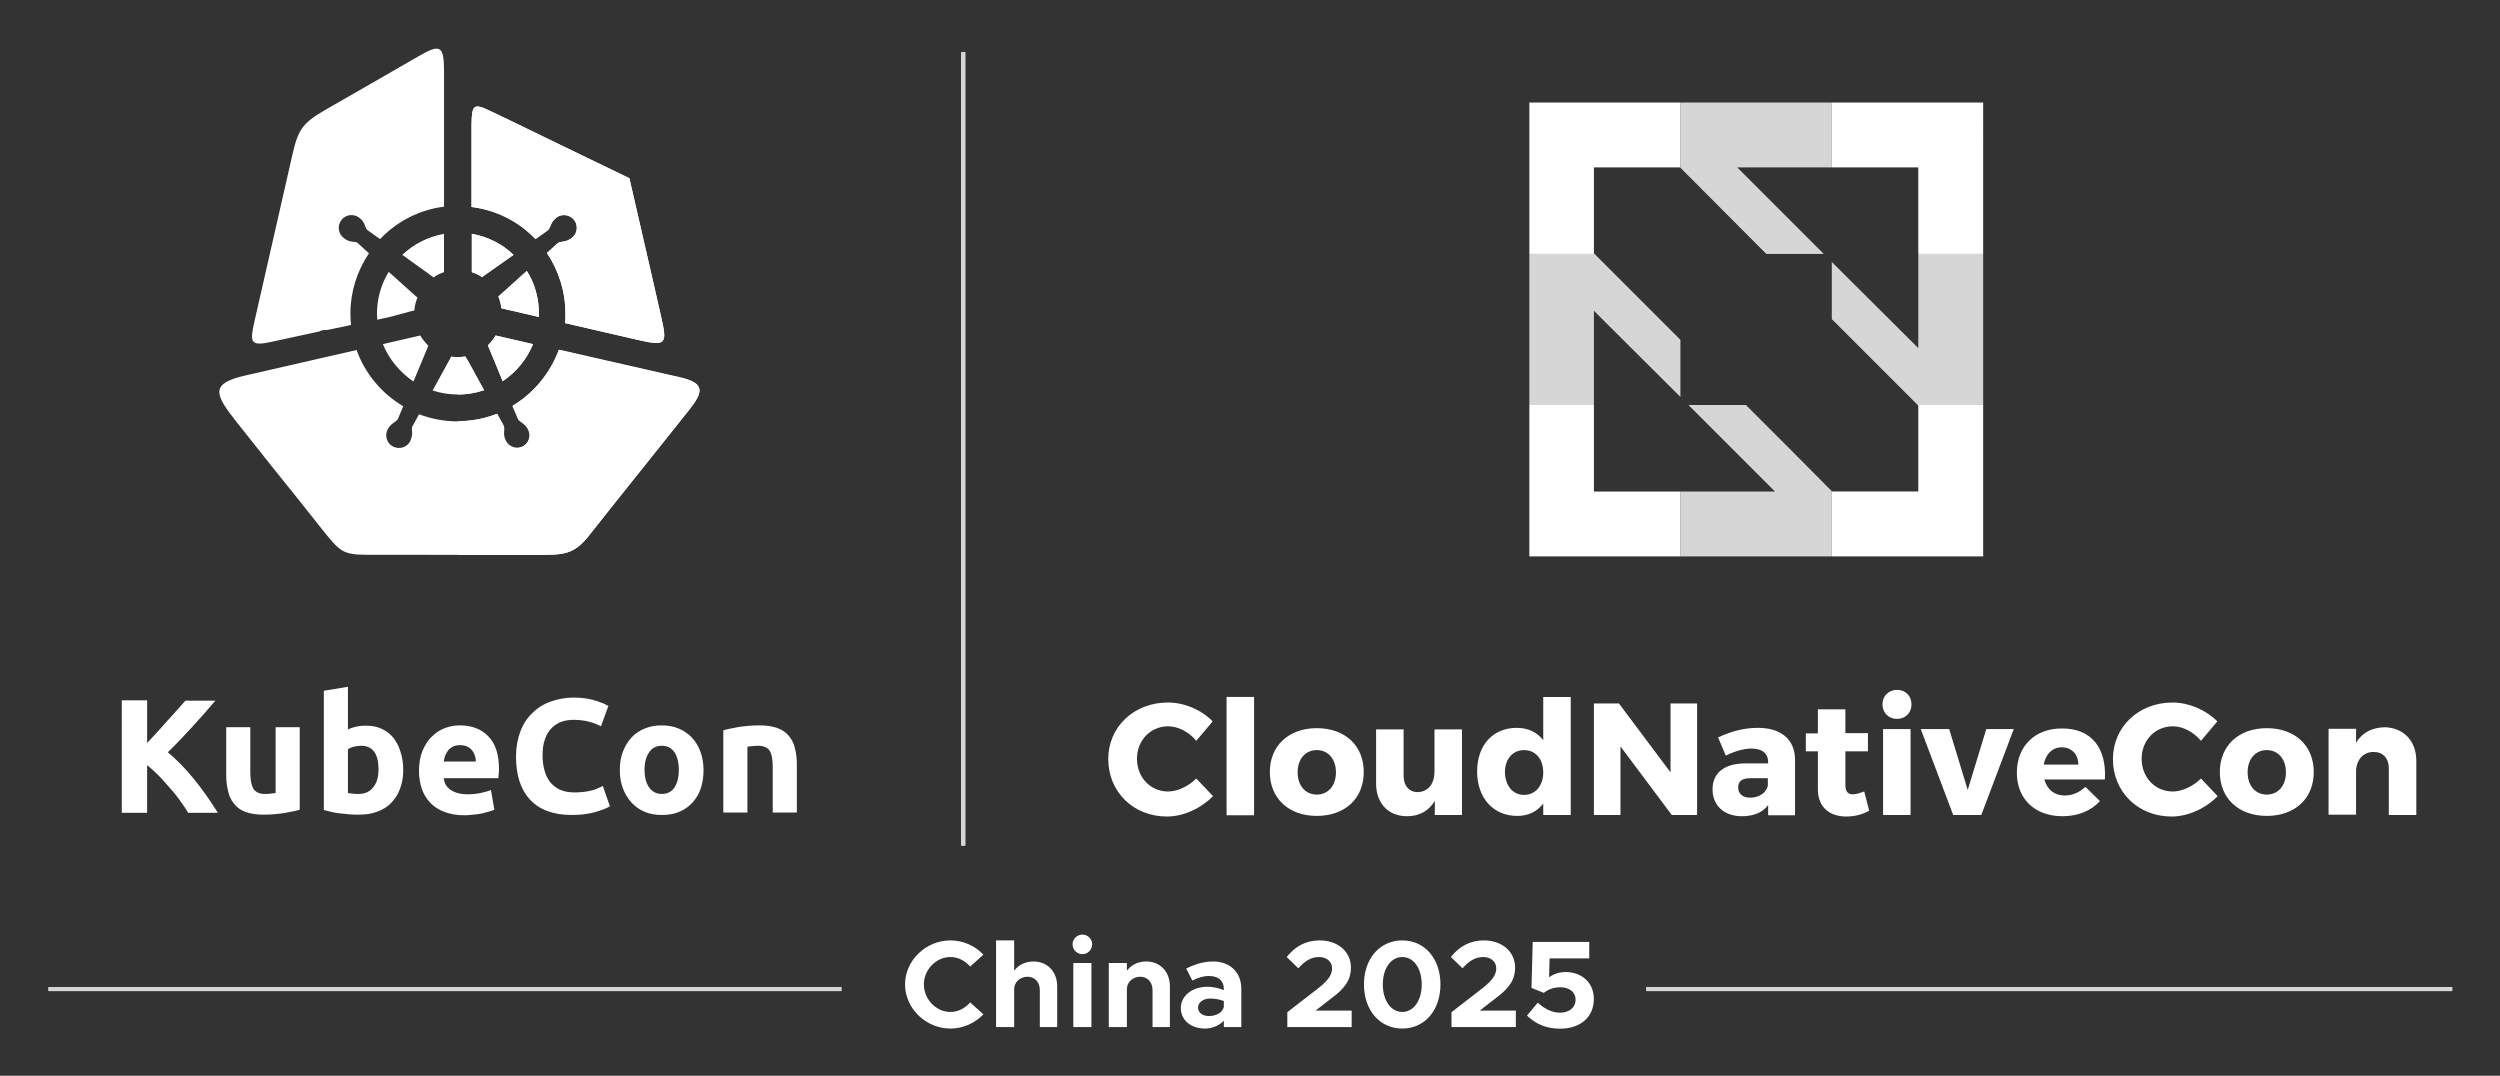 <?xml version="1.0" encoding="UTF-8"?> <svg xmlns="http://www.w3.org/2000/svg" role="img" viewBox="-3.62 34.38 408.98 175.98"><rect x="-3.62" y="34.38" width="408.98" height="175.98" fill="#333333" stroke="none"/><title>KubeCon_China25_WebGraphics_logo-white.svg</title><defs><clipPath id="clippath"><path d="M153.624 42.919h.657v129.787h-.657z" class="cls-3"></path></clipPath><clipPath id="clippath-1"><path d="M265.723 195.851h131.809v.657H265.723z" class="cls-3"></path></clipPath><clipPath id="clippath-2"><path d="M4.329 195.851h129.686v.657H4.329z" class="cls-3"></path></clipPath><style>.cls-3{fill:#fff}.cls-5{opacity:.8}</style></defs><path d="M114.708 153.855c.657-.202 1.516-.354 2.578-.556 1.061-.152 2.173-.253 3.336-.253s2.173.152 2.982.455c.809.303 1.415.758 1.87 1.314s.809 1.264.96 2.022c.202.758.303 1.668.303 2.578v7.884h-3.942v-7.379c0-1.264-.152-2.173-.505-2.729-.354-.505-.96-.809-1.87-.809-.303 0-.606 0-.91.051s-.606.051-.859.101v10.765h-3.942v-13.444zm-7.278 6.469c0-1.213-.253-2.173-.708-2.881-.505-.708-1.162-1.061-2.072-1.061s-1.617.354-2.072 1.061c-.505.708-.758 1.668-.758 2.881s.253 2.173.758 2.881 1.213 1.061 2.072 1.061 1.617-.354 2.072-1.061c.455-.708.708-1.668.708-2.881m4.043 0c0 1.112-.152 2.123-.455 3.032-.303.91-.758 1.668-1.365 2.325s-1.314 1.162-2.173 1.516-1.769.505-2.83.505c-1.011 0-1.971-.152-2.78-.505-.859-.354-1.567-.859-2.173-1.516s-1.061-1.415-1.415-2.325-.505-1.921-.505-3.032.152-2.072.505-2.982c.354-.91.809-1.668 1.415-2.325s1.314-1.112 2.173-1.466 1.769-.505 2.729-.505c1.011 0 1.921.152 2.78.505s1.567.859 2.173 1.466c.606.657 1.061 1.415 1.415 2.325.303.859.505 1.87.505 2.982m-21.53 7.379c-2.982 0-5.256-.809-6.823-2.476-1.567-1.668-2.325-4.043-2.325-7.076 0-1.516.253-2.881.708-4.094.455-1.213 1.112-2.224 1.971-3.032.809-.809 1.819-1.466 2.982-1.87 1.162-.404 2.375-.657 3.74-.657.758 0 1.466.051 2.123.152s1.213.253 1.668.404c.455.152.859.303 1.213.455.303.152.556.303.708.354l-1.213 3.336c-.556-.303-1.213-.556-1.971-.758s-1.617-.303-2.578-.303c-.657 0-1.264.101-1.87.303-.606.202-1.162.556-1.617 1.011s-.859 1.061-1.112 1.819c-.303.758-.404 1.668-.404 2.729 0 .859.101 1.617.303 2.375s.505 1.365.91 1.921c.404.505.96.96 1.617 1.264s1.466.455 2.426.455c.606 0 1.162-.051 1.617-.101.455-.051.91-.152 1.264-.253s.708-.202.96-.354c.303-.101.556-.253.758-.354l1.162 3.336c-.606.354-1.415.657-2.476.96-1.112.303-2.325.455-3.74.455m-15.718-8.743c0-.354-.051-.657-.152-.96-.101-.303-.253-.606-.455-.859s-.455-.455-.758-.606-.708-.253-1.162-.253-.809.051-1.162.202c-.303.152-.606.354-.809.606-.202.253-.354.556-.505.859-.101.303-.202.657-.253 1.011h5.256zm-9.299 1.516c0-1.264.202-2.325.556-3.235.404-.91.859-1.718 1.516-2.325.606-.606 1.314-1.112 2.123-1.415.809-.303 1.617-.455 2.476-.455 1.971 0 3.538.606 4.7 1.819 1.162 1.213 1.718 2.982 1.718 5.357 0 .253 0 .505-.051.758 0 .253-.051.505-.051.708h-8.946c.101.809.455 1.466 1.162 1.921.657.455 1.567.708 2.729.708.708 0 1.415-.051 2.123-.202s1.264-.303 1.718-.505l.556 3.235c-.202.101-.505.202-.859.303-.354.101-.758.202-1.162.303-.455.101-.91.152-1.415.202s-1.011.101-1.466.101c-1.264 0-2.325-.202-3.285-.556-.91-.354-1.718-.859-2.325-1.516-.606-.657-1.061-1.415-1.365-2.274-.303-.96-.455-1.921-.455-2.931m-2.578-.152c0 1.112-.152 2.123-.505 3.032-.303.91-.809 1.668-1.415 2.325-.606.657-1.365 1.112-2.274 1.466s-1.921.505-3.083.505c-.455 0-.96 0-1.516-.051l-1.516-.152c-.505-.051-1.011-.152-1.466-.253s-.859-.202-1.213-.303v-19.509l3.942-.657v6.975c.455-.202.91-.354 1.365-.455.455-.101 1.011-.152 1.516-.152 1.011 0 1.87.152 2.628.505s1.415.859 1.921 1.466c.505.657.91 1.415 1.162 2.274.303.91.455 1.921.455 2.982m-4.043-.101c0-2.527-.96-3.841-2.83-3.841-.404 0-.809.051-1.213.152s-.708.253-.96.404v7.177c.202.051.455.051.758.101s.606.051.96.051c1.061 0 1.87-.354 2.426-1.112.606-.708.859-1.718.859-2.931m-12.888 6.621c-.657.202-1.516.354-2.578.556-1.061.152-2.173.253-3.336.253s-2.173-.152-2.982-.455c-.809-.303-1.415-.758-1.87-1.365-.455-.556-.809-1.264-.96-2.072-.202-.809-.303-1.668-.303-2.628v-7.783h3.942v7.278c0 1.264.152 2.173.505 2.78.354.556.96.859 1.87.859.303 0 .606 0 .91-.051.303-.051.606-.051.859-.101v-10.765h3.942v13.494zm-18.245.505c-.354-.606-.809-1.264-1.314-1.971s-1.061-1.415-1.668-2.072c-.606-.708-1.213-1.365-1.819-2.022-.657-.657-1.264-1.213-1.921-1.718v7.783h-4.144V148.952h4.144v6.975c1.061-1.112 2.173-2.325 3.235-3.538 1.112-1.213 2.123-2.375 3.032-3.386h4.902c-1.264 1.466-2.527 2.931-3.791 4.296s-2.578 2.78-3.993 4.144c1.466 1.213 2.881 2.679 4.245 4.346s2.679 3.538 3.942 5.559h-4.852zm33.205-81.168l-2.274.505c0-.303-.051-.657-.051-.96 0-2.426.657-4.801 1.921-6.873l4.448 3.993c.101.051.152.152.253.202-.253.657-.455 1.365-.505 2.123-.152.051-.303.101-.455.101l-3.336.91zm8.642-13.545v6.267c-.606.202-1.213.505-1.718.859l-.606-.455-4.498-3.235c1.87-1.769 4.245-2.982 6.823-3.437M37.988 87.04c2.173-9.552 3.993-17.537 6.166-27.09.96-4.296 1.617-5.408 5.509-7.632 5.357-3.083 9.35-5.357 15.112-8.693 3.588-2.072 4.245-1.921 4.245 2.476v22.086c-3.993.505-7.682 2.375-10.462 5.307l-1.921-1.365c-.253-.152-.354-.354-.455-.606-.253-.657-.404-1.061-1.011-1.516-.91-.708-2.224-.556-2.931.354s-.556 2.224.354 2.931c.303.253.657.455 1.061.556.253.051.505.101.758.101.253.051.404.101.556.253l1.769 1.617c-1.971 2.931-3.032 6.318-3.032 9.855 0 .657.051 1.264.101 1.87l-3.841.809c-.253 0-.505 0-.809.051-.202.051-.404.101-.556.202-2.527.556-5.105 1.112-7.682 1.668-3.588.809-3.689.152-2.931-3.235m35.58-8.137v-6.267c2.578.455 4.953 1.617 6.823 3.437l-4.953 3.487c-.051.051-.152.101-.202.152-.505-.354-1.061-.606-1.668-.809m10.967 7.328l-6.115-1.415c-.101-.657-.253-1.314-.505-1.921l.152-.152 4.498-4.043c1.314 2.072 1.971 4.498 1.971 6.924v.606M76.551 52.521c3.285 1.567 5.711 2.729 8.996 4.346l13.797 6.671c1.162 5.003 2.274 9.956 3.437 14.96.657 2.982 1.061 4.549 1.718 7.53 1.061 4.65.96 5.054-3.841 3.942l-11.826-2.729c.051-.505.051-1.011.051-1.567 0-3.538-1.061-6.975-3.032-9.906l1.668-1.516c.202-.202.404-.253.708-.303.708-.101 1.112-.202 1.718-.657.91-.708 1.061-2.072.354-2.931-.708-.91-2.072-1.061-2.931-.354-.303.253-.556.556-.758.91-.101.253-.202.455-.303.708-.101.202-.202.354-.404.505l-1.921 1.365c-2.78-2.931-6.469-4.751-10.462-5.256V54.745c.051-3.184.303-3.538 3.032-2.224m-4.043 40.179c-.404.051-.809.101-1.213.101s-.758-.051-1.112-.101c-.051.152-.152.253-.202.404l-2.83 5.155c1.365.455 2.78.657 4.195.657 1.466 0 2.881-.253 4.245-.708l-2.78-5.054c-.152-.152-.253-.303-.303-.455m4.953-3.437l6.115 1.415c-1.011 2.476-2.729 4.549-4.953 6.065l-2.426-5.863c.505-.505.91-1.011 1.264-1.617m-18.447 1.415l6.115-1.415c.354.606.809 1.162 1.314 1.668-.051.152-.101.253-.152.404l-2.274 5.458c-2.224-1.516-3.993-3.639-5.003-6.115m50.136 10.715c-2.931 3.639-4.245 5.357-7.177 8.996-3.336 4.144-6.014 7.53-9.299 11.675-2.375 2.982-4.043 3.083-7.985 3.083H57.851c-5.155 0-5.458 0-8.592-3.942-3.083-3.892-5.509-6.924-8.642-10.816-2.426-3.032-3.032-3.841-5.458-6.873-3.791-4.751-4.397-6.419 1.466-7.733l18.093-4.144c1.365 3.841 4.094 7.126 7.632 9.198l-.809 1.921c-.101.303-.253.404-.505.606-.606.404-.91.657-1.264 1.314-.505 1.061-.051 2.325.96 2.78 1.061.505 2.325.051 2.78-.96.152-.354.253-.708.303-1.112 0-.253-.051-.505-.051-.758s0-.404.152-.606l1.011-1.87c2.022.758 4.144 1.162 6.318 1.162s4.346-.404 6.368-1.213l1.011 1.819c.152.253.152.455.152.758-.051.708-.101 1.112.253 1.819.505 1.061 1.769 1.466 2.78.96 1.061-.505 1.466-1.769.96-2.78-.152-.354-.404-.657-.708-.91l-.606-.455c-.202-.152-.303-.253-.404-.505l-.859-2.022c3.487-2.072 6.166-5.357 7.581-9.148l19.963 4.549c3.993.91 3.689 2.325 1.415 5.206" class="cls-3"></path><path d="M73.569 78.903v-6.267c2.578.455 4.953 1.617 6.823 3.437l-4.953 3.487c-.051.051-.152.101-.202.152-.505-.354-1.061-.606-1.668-.809m10.967 7.328l-6.115-1.415c-.101-.657-.253-1.314-.505-1.921l.152-.152 4.498-4.043c1.314 2.072 1.971 4.498 1.971 6.924v.606M76.551 52.521c3.285 1.567 5.711 2.729 8.996 4.346l13.797 6.671c1.162 5.003 2.274 9.956 3.437 14.96.657 2.982 1.061 4.549 1.718 7.53 1.061 4.65.96 5.054-3.841 3.942l-11.826-2.729c.051-.505.051-1.011.051-1.567 0-3.538-1.061-6.975-3.032-9.906l1.668-1.516c.202-.202.404-.253.708-.303.708-.101 1.112-.202 1.718-.657.91-.708 1.061-2.072.354-2.931-.708-.91-2.072-1.061-2.931-.354-.303.253-.556.556-.758.91-.101.253-.202.455-.303.708-.101.202-.202.354-.404.505l-1.921 1.365c-2.78-2.931-6.469-4.751-10.462-5.256V54.745c.051-3.184.303-3.538 3.032-2.224m.91 36.743l6.115 1.415c-1.011 2.476-2.729 4.549-4.953 6.065l-2.426-5.863c.505-.505.91-1.011 1.264-1.617m-6.166 9.653v-6.115c.404 0 .809-.051 1.213-.101.101.152.152.303.253.455l2.78 5.054c-1.365.455-2.78.708-4.245.708m37.855 2.476c-2.931 3.639-4.245 5.357-7.177 8.996-3.336 4.144-6.014 7.53-9.299 11.675-2.375 2.982-4.043 3.083-7.985 3.083H71.345v-21.884c2.173 0 4.346-.404 6.368-1.213l1.011 1.819c.152.253.152.455.152.758-.051.708-.101 1.112.253 1.819.505 1.061 1.769 1.466 2.78.96 1.061-.505 1.466-1.769.96-2.78-.152-.354-.404-.657-.708-.91l-.606-.455c-.202-.152-.303-.253-.404-.505l-.859-2.022c3.487-2.072 6.166-5.357 7.581-9.148l19.963 4.549c3.892.96 3.588 2.375 1.314 5.256m147.982-.758h-10.563v24.765h24.714v-10.613h-14.151l-0-14.151zm53.067.101v14.05h-14.101l-.051-.051v10.664h24.765v-24.765h-10.715l.101.101zm-63.63-24.815h10.664l-.101-.101V61.77h14.101l.051.051V51.157h-24.714v24.765zm49.479-24.765v10.613h14.151v14.151h10.613V51.157h-24.765z" class="cls-3"></path><path d="M294.733 75.921l-14.151-14.151h15.465V51.157h-24.765v10.664l14.05 14.101h9.4zm-12.736 24.714h-9.4l11.725 11.725 2.426 2.426h-15.465v10.613h24.765v-10.664l-7.025-7.076-7.025-7.025zm28.201-24.714v15.415l-2.426-2.426-11.725-11.675v9.35l7.025 7.025 7.025 7.025h10.715V75.921h-10.613zm-38.916 14.05l-14.05-14.05h-10.664v24.714h10.563V85.221l14.151 14.101v-9.35z" style="isolation:isolate" fill="#fff" opacity=".8"></path><path d="M194.764 152.389l-2.679 3.184c-1.213-1.466-2.982-2.375-4.599-2.375-2.881 0-5.105 2.274-5.105 5.307s2.173 5.357 5.105 5.357c1.516 0 3.336-.859 4.599-2.123l2.729 2.881c-1.971 2.022-4.852 3.336-7.53 3.336-5.509 0-9.603-4.043-9.603-9.4 0-5.256 4.195-9.249 9.754-9.249 2.729 0 5.509 1.213 7.328 3.083zm2.274 15.314v-19.306h4.498v19.357h-4.498v-.051zm22.44-7.025c0 4.346-3.083 7.177-7.682 7.177s-7.682-2.881-7.682-7.177 3.083-7.177 7.682-7.177 7.682 2.83 7.682 7.177zm-10.816.051c0 2.173 1.264 3.639 3.134 3.639s3.134-1.466 3.134-3.639-1.264-3.639-3.134-3.639-3.134 1.466-3.134 3.639zm26.938 6.975h-4.498v-2.325c-.96 1.668-2.527 2.527-4.549 2.527-3.032 0-5.054-2.072-5.054-5.357v-8.845h4.498v7.581c0 1.668.91 2.679 2.325 2.679 1.718-.051 2.729-1.415 2.729-3.336v-6.924h4.498v14h.051zm17.74 0h-4.498v-1.87c-1.011 1.314-2.426 2.022-4.245 2.022-3.942 0-6.57-2.931-6.57-7.278 0-4.296 2.578-7.126 6.469-7.126 1.87 0 3.336.708 4.346 2.022v-7.076h4.498v19.306zm-4.498-6.975c0-2.173-1.264-3.639-3.134-3.639s-3.134 1.466-3.134 3.639c.051 2.173 1.264 3.689 3.134 3.689s3.134-1.516 3.134-3.689zm21.025 6.975l-8.39-11.22v11.22h-4.346v-18.245h4.094l8.44 11.27v-11.27h4.346v18.245h-4.144zm20.166-9.148v9.198h-4.397v-1.668c-.91 1.213-2.375 1.819-4.296 1.819-2.982 0-4.801-1.819-4.801-4.397 0-2.679 1.921-4.245 5.408-4.245h3.689v-.202c0-1.365-.91-2.224-2.729-2.224-1.162 0-2.729.404-4.195 1.162l-1.264-2.982c2.173-1.011 4.195-1.567 6.52-1.567 3.791 0 6.014 1.921 6.065 5.105v-0zm-4.448 4.397v-1.264h-2.83c-1.365 0-2.022.455-2.022 1.516 0 1.011.708 1.668 1.971 1.668 1.415 0 2.578-.758 2.881-1.921zm16.577 4.043c-1.011.606-2.375.96-3.74.96-2.729 0-4.65-1.516-4.65-4.448v-6.216h-1.971v-2.931h1.971v-3.942h4.498v3.892h3.689v2.982h-3.689v5.509c0 1.112.455 1.567 1.314 1.516.455 0 1.061-.202 1.769-.455l.809 3.133h0zm6.924-17.386c0 1.415-1.011 2.375-2.375 2.375s-2.375-1.011-2.375-2.375 1.011-2.375 2.375-2.375c1.415 0 2.375 1.011 2.375 2.375zm-4.65 18.093v-14.05h4.498v14.05h-4.498zm11.473 0l-5.307-14.05h4.65l3.032 9.956 3.032-9.956h4.498l-5.307 14.05h-4.599zm24.815-5.812h-9.906c.455 1.668 1.668 2.628 3.336 2.628 1.213 0 2.426-.505 3.386-1.415l2.375 2.325c-1.415 1.567-3.538 2.476-6.115 2.476-4.599 0-7.48-2.881-7.48-7.126 0-4.346 2.982-7.227 7.328-7.227 4.902-.051 7.379 3.235 7.076 8.339h-0zm-4.346-2.426c0-1.718-1.112-2.83-2.729-2.83-1.567 0-2.628 1.162-2.931 2.83h5.661zm22.743-7.076l-2.679 3.184c-1.213-1.466-2.982-2.375-4.599-2.375-2.881 0-5.105 2.274-5.105 5.307s2.173 5.357 5.105 5.357c1.516 0 3.336-.859 4.599-2.123l2.729 2.881c-1.971 2.022-4.852 3.336-7.53 3.336-5.509 0-9.603-4.043-9.603-9.4 0-5.256 4.195-9.249 9.754-9.249 2.679 0 5.458 1.213 7.328 3.083zm15.769 8.289c0 4.346-3.083 7.177-7.682 7.177s-7.682-2.881-7.682-7.177 3.083-7.177 7.682-7.177 7.682 2.83 7.682 7.177zm-10.816.051c0 2.173 1.264 3.639 3.134 3.639s3.134-1.466 3.134-3.639-1.264-3.639-3.134-3.639-3.134 1.466-3.134 3.639zm27.595-1.87v8.845h-4.498v-7.632c0-1.668-.96-2.679-2.476-2.679-1.668 0-2.679 1.162-2.881 2.83v7.429h-4.498V153.602h4.498v2.274c1.011-1.668 2.628-2.476 4.7-2.527 3.083.101 5.155 2.224 5.155 5.509h0z" class="cls-3"></path><g class="cls-5"><path id="SVGID" d="M153.624 42.919h.657v129.787h-.657V42.919z" class="cls-3"></path><path d="M153.624 42.919h.657v129.787h-.657z" class="cls-3"></path><g clip-path="url(#clippath)"><path d="M153.624 42.919h.657v129.787h-.657V42.919z" class="cls-3"></path></g></g><path d="M144.438 195.423c0-3.914 3.408-7.2 7.424-7.2 2.109 0 4.036.893 5.395 2.333l-2.17 1.947c-.791-.933-1.968-1.562-3.225-1.562-2.353 0-4.34 2.069-4.34 4.482 0 2.434 1.988 4.503 4.34 4.503 1.278 0 2.434-.629 3.225-1.562l2.17 1.947c-1.359 1.42-3.286 2.333-5.395 2.333-4.016 0-7.424-3.306-7.424-7.22zm24.889.304v6.673h-2.839v-6.044c0-1.298-.832-2.19-2.008-2.19-1.237 0-2.19.892-2.19 2.028v6.206h-2.961v-14.177h2.961v4.969c.649-.933 1.805-1.521 3.164-1.521 2.271 0 3.874 1.663 3.874 4.057zm2.517-6.876c0-.831.71-1.582 1.622-1.582.873 0 1.582.751 1.582 1.582 0 .892-.71 1.623-1.582 1.623-.913 0-1.622-.73-1.622-1.623zm.122 3.063h2.961v10.486h-2.961v-10.486zm15.8 3.813v6.673h-2.839v-6.044c0-1.298-.832-2.19-2.008-2.19-1.237 0-2.19.892-2.19 2.028v6.206h-2.961v-10.486h2.961v1.277c.649-.933 1.805-1.521 3.164-1.521 2.271 0 3.874 1.663 3.874 4.057zm11.684.406v6.267h-2.86v-1.055c-.75.832-1.947 1.298-3.103 1.298-2.231 0-3.935-1.339-3.935-3.346 0-2.069 1.927-3.488 4.34-3.488.852 0 1.805.182 2.697.547v-.223c0-1.115-.71-2.089-2.434-2.089-.974 0-1.886.325-2.718.751l-.994-1.967c1.481-.751 2.92-1.156 4.381-1.156 2.738 0 4.624 1.724 4.624 4.462zm-2.86 2.961v-.954c-.669-.264-1.46-.406-2.271-.406-1.075 0-1.947.629-1.947 1.481s.77 1.379 1.785 1.379c1.136 0 2.211-.528 2.434-1.501zm10.387.872l5.132-3.976c1.663-1.318 2.19-2.231 2.19-3.204 0-1.156-.974-1.846-2.109-1.846-1.359 0-2.393.69-3.408 1.846l-1.907-1.846c1.379-1.744 3.144-2.718 5.395-2.718 2.961 0 5.111 1.826 5.111 4.442 0 1.866-.811 3.306-3.245 5.07l-2.535 1.968h5.902v2.697h-10.526v-2.434zm12.536-4.543c0-4.219 2.596-7.2 6.267-7.2s6.247 2.982 6.247 7.2c0 4.239-2.576 7.22-6.247 7.22s-6.267-2.982-6.267-7.22zm9.452 0c0-2.616-1.318-4.482-3.184-4.482-1.866 0-3.184 1.866-3.184 4.482s1.318 4.503 3.184 4.503c1.866 0 3.184-1.886 3.184-4.503zm4.87 4.543l5.132-3.976c1.663-1.318 2.19-2.231 2.19-3.204 0-1.156-.974-1.846-2.109-1.846-1.359 0-2.393.69-3.408 1.846l-1.907-1.846c1.379-1.744 3.144-2.718 5.395-2.718 2.961 0 5.111 1.826 5.111 4.442 0 1.866-.811 3.306-3.245 5.07l-2.535 1.968h5.902v2.697h-10.527v-2.434zm12.354.547l1.764-2.109c1.055.994 2.312 1.643 3.651 1.643 1.582 0 2.535-.933 2.535-2.13 0-1.217-.994-2.028-2.515-2.028-1.055 0-1.947.344-2.698.913l-2.008-.811.203-7.524h9.249v2.697h-6.49l-.081 3.083c.69-.487 1.582-.852 2.718-.852 2.474 0 4.604 1.582 4.604 4.422 0 2.961-2.211 4.847-5.537 4.847-2.333 0-4.097-.852-5.395-2.15z" class="cls-3"></path><g class="cls-5"><path id="SVGID-2" d="M265.723 195.851h131.809v.657H265.723v-.657z" class="cls-3"></path><path d="M265.723 195.851h131.809v.657H265.723z" class="cls-3"></path><g clip-path="url(#clippath-1)"><path d="M265.723 195.851h131.809v.657H265.723v-.657z" class="cls-3"></path></g></g><g class="cls-5"><path id="SVGID-3" d="M4.329 195.851h129.686v.657H4.329v-.657z" class="cls-3"></path><path d="M4.329 195.851h129.686v.657H4.329z" class="cls-3"></path><g clip-path="url(#clippath-2)"><path d="M4.329 195.851h129.686v.657H4.329v-.657z" class="cls-3"></path></g></g></svg>